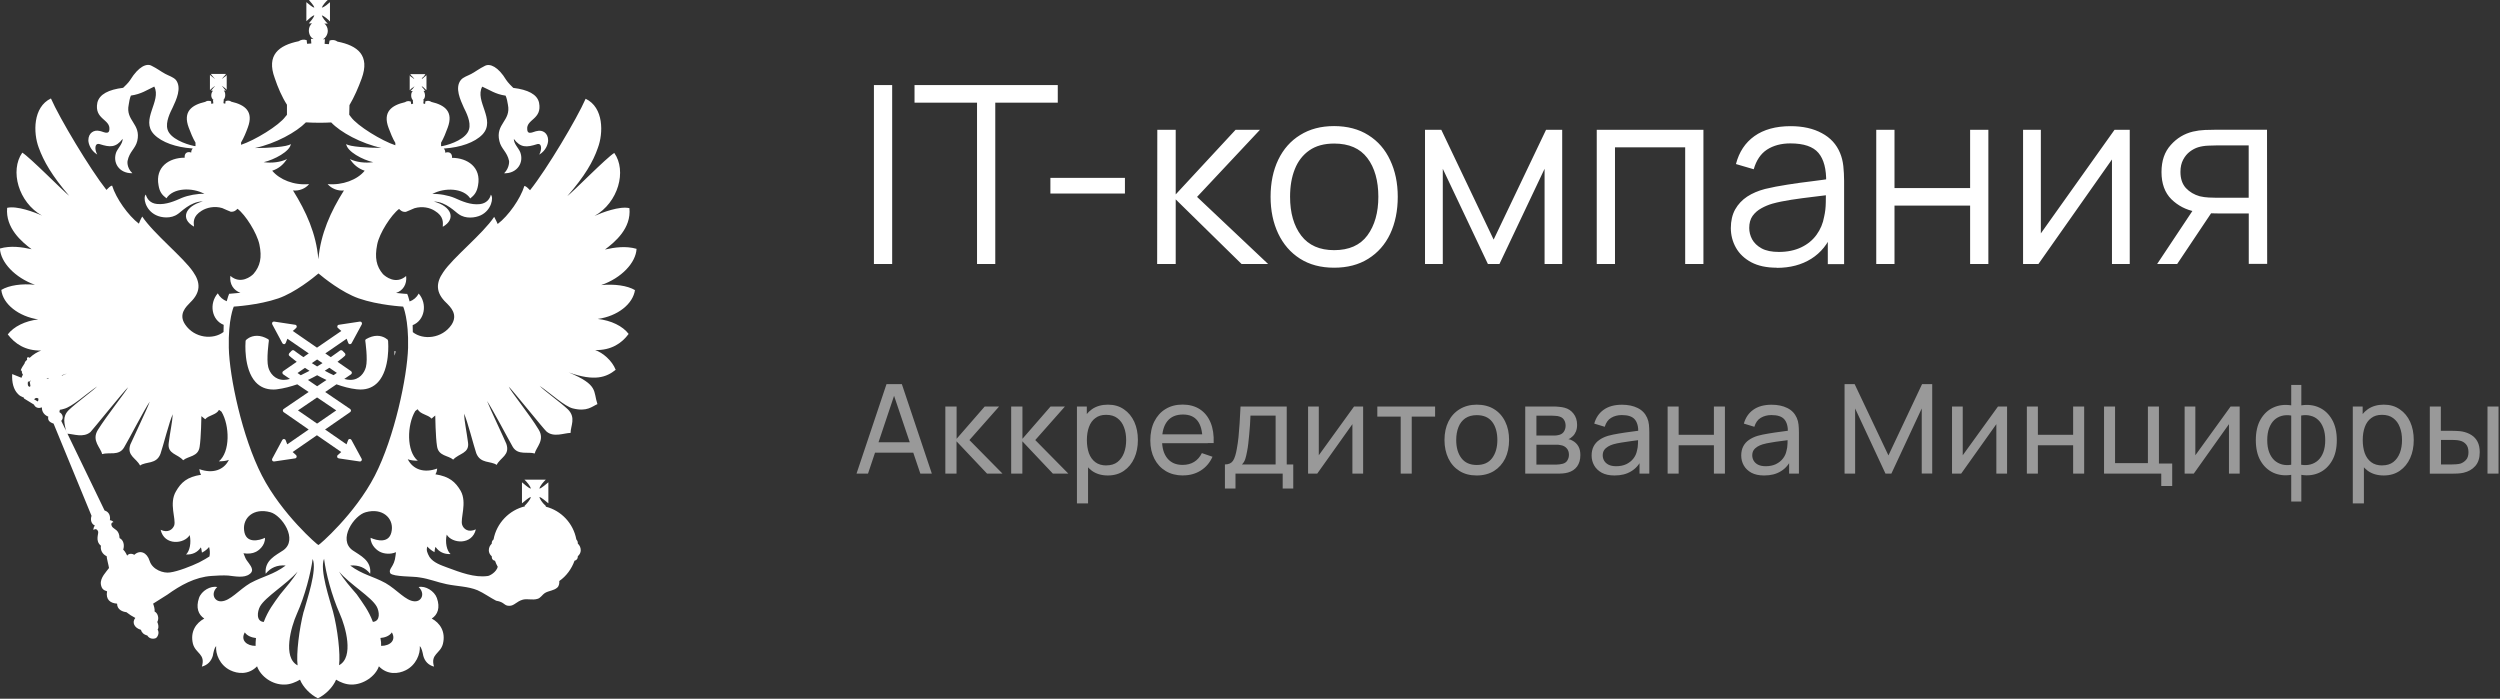 <?xml version="1.0" encoding="UTF-8"?> <svg xmlns="http://www.w3.org/2000/svg" width="322" height="90" viewBox="0 0 322 90" fill="none"><rect x="0" y="0" width="322" height="90" fill="#333333" stroke="none"/><g clip-path="url(#clip0_12101_26096)"><path d="M285.471 25.47H289.631V18.73H285.471C285.211 18.73 284.861 18.74 284.401 18.76C283.941 18.78 283.511 18.85 283.111 18.97C282.761 19.08 282.411 19.26 282.051 19.53C281.711 19.79 281.421 20.13 281.191 20.57C280.961 21 280.841 21.52 280.841 22.14C280.841 23 281.071 23.7 281.541 24.22C282.021 24.73 282.621 25.08 283.331 25.28C283.711 25.37 284.101 25.42 284.481 25.44C284.871 25.46 285.201 25.47 285.471 25.47ZM277.841 34L282.661 26.75H285.271L280.421 34H277.841ZM289.641 34V27.49H285.611C285.141 27.49 284.661 27.47 284.151 27.44C283.661 27.4 283.201 27.34 282.771 27.26C281.551 27.03 280.521 26.49 279.671 25.66C278.831 24.82 278.401 23.65 278.401 22.17C278.401 20.69 278.801 19.56 279.591 18.68C280.381 17.79 281.331 17.22 282.451 16.95C282.961 16.83 283.481 16.76 284.001 16.74C284.531 16.72 284.991 16.71 285.381 16.71H291.991L292.011 33.99H289.641V34ZM274.311 16.72V34H272.021V20.54L262.551 34H260.571V16.72H262.861V30.06L272.351 16.72H274.321H274.311ZM241.661 34V16.72H244.011V24.22H253.751V16.72H256.101V34H253.751V26.48H244.011V34H241.661ZM229.111 32.45C230.211 32.45 231.171 32.25 231.991 31.86C232.811 31.47 233.471 30.93 233.971 30.24C234.471 29.55 234.801 28.77 234.951 27.9C235.081 27.35 235.151 26.74 235.161 26.08C235.171 25.41 235.181 24.91 235.181 24.58L236.081 25.04C235.281 25.15 234.411 25.25 233.471 25.36C232.541 25.47 231.631 25.59 230.721 25.73C229.821 25.87 229.011 26.03 228.291 26.23C227.801 26.37 227.321 26.57 226.871 26.82C226.411 27.07 226.031 27.4 225.731 27.81C225.441 28.23 225.301 28.74 225.301 29.36C225.301 29.86 225.421 30.35 225.671 30.82C225.931 31.29 226.331 31.68 226.891 31.99C227.461 32.3 228.201 32.45 229.131 32.45H229.111ZM228.841 34.48C227.541 34.48 226.451 34.25 225.561 33.78C224.691 33.31 224.031 32.69 223.591 31.91C223.151 31.13 222.931 30.28 222.931 29.37C222.931 28.46 223.121 27.63 223.491 26.97C223.871 26.3 224.391 25.75 225.041 25.32C225.701 24.89 226.461 24.57 227.331 24.34C228.211 24.13 229.171 23.94 230.231 23.78C231.301 23.61 232.341 23.47 233.351 23.35C234.371 23.22 235.271 23.1 236.041 22.98L235.211 23.49C235.241 21.78 234.911 20.52 234.221 19.7C233.531 18.88 232.321 18.47 230.601 18.47C229.421 18.47 228.411 18.74 227.591 19.27C226.781 19.8 226.211 20.65 225.881 21.8L223.591 21.13C223.991 19.58 224.781 18.38 225.971 17.53C227.171 16.68 228.721 16.25 230.631 16.25C232.211 16.25 233.551 16.55 234.651 17.15C235.761 17.74 236.541 18.59 237.001 19.71C237.211 20.21 237.351 20.77 237.421 21.39C237.481 22.01 237.521 22.64 237.521 23.28V34.02H235.421V29.68L236.031 29.94C235.441 31.42 234.531 32.55 233.291 33.33C232.051 34.11 230.571 34.5 228.841 34.5V34.48ZM205.661 34V16.72H219.401V34H217.051V18.98H208.011V34H205.661ZM183.541 34V16.72H185.641L192.381 30.86L199.131 16.72H201.211V34H198.941V21.74L193.131 34H191.641L185.831 21.74V34H183.541ZM171.831 32.22C173.751 32.22 175.181 31.59 176.121 30.32C177.061 29.04 177.531 27.38 177.531 25.34C177.531 23.3 177.061 21.59 176.111 20.35C175.171 19.11 173.751 18.49 171.841 18.49C170.551 18.49 169.481 18.78 168.641 19.37C167.811 19.95 167.181 20.75 166.771 21.79C166.361 22.81 166.161 24 166.161 25.34C166.161 27.42 166.641 29.09 167.601 30.35C168.561 31.6 169.971 32.22 171.841 32.22H171.831ZM171.831 34.48C170.111 34.48 168.651 34.09 167.431 33.31C166.211 32.53 165.281 31.45 164.631 30.08C163.981 28.7 163.651 27.13 163.651 25.34C163.651 23.55 163.981 21.94 164.641 20.57C165.301 19.2 166.241 18.14 167.461 17.39C168.691 16.62 170.141 16.24 171.831 16.24C173.521 16.24 175.031 16.63 176.251 17.41C177.481 18.18 178.411 19.25 179.051 20.63C179.701 22 180.031 23.57 180.031 25.35C180.031 27.13 179.701 28.76 179.051 30.13C178.401 31.5 177.461 32.56 176.231 33.33C175.001 34.1 173.541 34.48 171.831 34.48ZM149.041 34L149.061 16.72H151.431V25.04L159.141 16.72H162.281L154.181 25.36L163.331 34H159.911L151.431 25.68V34H149.051H149.041ZM135.291 24.93V22.91H144.891V24.93H135.291ZM125.841 34V13.22H117.791V10.96H136.241V13.22H128.191V34H125.841ZM112.561 34V10.96H114.911V34H112.561Z" fill="white"></path><path opacity="0.5" d="M320.39 61V52.36H321.81V61H320.39ZM314.39 59.82H315.81C315.97 59.82 316.15 59.82 316.35 59.8C316.55 59.78 316.72 59.76 316.88 59.72C317.15 59.64 317.39 59.48 317.61 59.25C317.83 59.02 317.94 58.68 317.94 58.24C317.94 57.8 317.83 57.46 317.62 57.22C317.41 56.98 317.14 56.82 316.8 56.75C316.65 56.71 316.48 56.69 316.31 56.68C316.14 56.67 315.98 56.66 315.82 56.66H314.4V59.82H314.39ZM312.96 61V52.36H314.38V55.49H315.7C315.95 55.49 316.21 55.49 316.47 55.51C316.73 55.52 316.96 55.54 317.15 55.58C317.6 55.67 317.99 55.82 318.33 56.04C318.67 56.26 318.93 56.54 319.11 56.9C319.3 57.26 319.39 57.71 319.39 58.25C319.39 59 319.2 59.59 318.81 60.03C318.43 60.46 317.92 60.75 317.3 60.89C317.09 60.94 316.84 60.97 316.56 60.99C316.29 61 316.03 61.01 315.78 61.01H312.96V61ZM306.84 59.94C307.41 59.94 307.88 59.8 308.26 59.51C308.63 59.22 308.91 58.83 309.1 58.34C309.29 57.84 309.38 57.29 309.38 56.68C309.38 56.07 309.29 55.52 309.1 55.03C308.92 54.54 308.64 54.15 308.25 53.86C307.87 53.57 307.39 53.43 306.8 53.43C306.21 53.43 305.78 53.57 305.41 53.85C305.04 54.12 304.77 54.5 304.59 54.99C304.41 55.48 304.32 56.04 304.32 56.68C304.32 57.32 304.41 57.87 304.58 58.37C304.76 58.86 305.04 59.25 305.41 59.53C305.78 59.81 306.26 59.95 306.84 59.95V59.94ZM303.04 64.84V52.36H304.31V58.72H304.47V64.84H303.04ZM307.02 61.24C306.21 61.24 305.53 61.04 304.97 60.64C304.42 60.23 303.99 59.69 303.71 59C303.43 58.31 303.29 57.53 303.29 56.67C303.29 55.81 303.43 55.02 303.71 54.33C304 53.64 304.42 53.1 304.97 52.71C305.53 52.32 306.22 52.12 307.03 52.12C307.84 52.12 308.52 52.32 309.09 52.72C309.67 53.11 310.12 53.66 310.43 54.34C310.74 55.03 310.89 55.8 310.89 56.67C310.89 57.54 310.74 58.31 310.43 59C310.12 59.69 309.68 60.23 309.09 60.64C308.51 61.04 307.82 61.24 307.02 61.24ZM296.4 59.86C296.82 59.93 297.22 59.92 297.59 59.82C297.96 59.72 298.29 59.55 298.58 59.28C298.87 59.01 299.09 58.66 299.25 58.23C299.41 57.8 299.49 57.28 299.49 56.69C299.49 56.1 299.41 55.57 299.25 55.14C299.09 54.71 298.88 54.36 298.59 54.09C298.31 53.82 297.98 53.64 297.6 53.55C297.23 53.45 296.82 53.44 296.39 53.52V59.86H296.4ZM295.11 59.86V53.52C294.68 53.45 294.27 53.46 293.9 53.56C293.53 53.66 293.2 53.84 292.92 54.1C292.64 54.37 292.42 54.72 292.26 55.15C292.1 55.58 292.02 56.1 292.02 56.69C292.02 57.28 292.1 57.79 292.26 58.23C292.42 58.66 292.65 59.01 292.93 59.28C293.22 59.54 293.55 59.72 293.92 59.82C294.29 59.92 294.69 59.93 295.11 59.86ZM295.11 64.6V61.16C294.27 61.29 293.5 61.2 292.81 60.89C292.12 60.57 291.57 60.06 291.16 59.35C290.75 58.64 290.55 57.75 290.55 56.69C290.55 55.63 290.75 54.74 291.16 54.03C291.57 53.32 292.12 52.8 292.81 52.49C293.5 52.17 294.27 52.08 295.11 52.21V49.58H296.41V52.21C297.25 52.08 298.02 52.17 298.71 52.49C299.4 52.8 299.95 53.32 300.36 54.03C300.77 54.74 300.98 55.63 300.98 56.69C300.98 57.75 300.78 58.63 300.36 59.35C299.95 60.06 299.4 60.57 298.71 60.89C298.02 61.2 297.26 61.3 296.41 61.16V64.6H295.11ZM288.47 52.36V61H287.09V54.63L282.56 61H281.38V52.36H282.76V58.64L287.3 52.36H288.47ZM278.37 62.6V61H271V52.36H272.42V59.65H276.65V52.36H278.07V59.7H279.78V62.6H278.36H278.37ZM261.06 61V52.36H262.48V56H267.02V52.36H268.44V61H267.02V57.35H262.48V61H261.06ZM258.51 52.36V61H257.13V54.63L252.6 61H251.42V52.36H252.8V58.64L257.34 52.36H258.51ZM237.58 61V49.48H238.88L243.23 58.66L247.56 49.48H248.87V60.99H247.52V52.61L243.61 61H242.85L238.94 52.61V61H237.59H237.58ZM227.41 60.05C227.92 60.05 228.36 59.96 228.74 59.78C229.12 59.59 229.42 59.35 229.65 59.05C229.88 58.75 230.03 58.42 230.1 58.06C230.18 57.79 230.22 57.5 230.23 57.17C230.24 56.84 230.25 56.59 230.25 56.41L230.75 56.63C230.29 56.69 229.83 56.76 229.38 56.81C228.93 56.86 228.51 56.93 228.11 57C227.71 57.06 227.35 57.14 227.03 57.23C226.8 57.3 226.57 57.4 226.37 57.52C226.17 57.64 226 57.79 225.87 57.98C225.75 58.16 225.69 58.39 225.69 58.66C225.69 58.89 225.75 59.12 225.87 59.33C225.99 59.54 226.18 59.72 226.43 59.85C226.69 59.98 227.02 60.05 227.43 60.05H227.41ZM227.2 61.24C226.55 61.24 226.01 61.12 225.58 60.89C225.15 60.65 224.82 60.34 224.6 59.95C224.38 59.56 224.27 59.13 224.27 58.67C224.27 58.21 224.36 57.82 224.53 57.49C224.71 57.15 224.95 56.88 225.27 56.66C225.59 56.44 225.96 56.26 226.4 56.13C226.81 56.02 227.27 55.92 227.78 55.84C228.29 55.75 228.81 55.68 229.33 55.61C229.85 55.54 230.34 55.47 230.79 55.41L230.28 55.71C230.3 54.94 230.14 54.37 229.82 54.01C229.5 53.64 228.95 53.46 228.16 53.46C227.64 53.46 227.18 53.58 226.78 53.82C226.39 54.05 226.12 54.44 225.96 54.97L224.61 54.56C224.82 53.8 225.22 53.21 225.82 52.78C226.42 52.35 227.2 52.13 228.18 52.13C228.96 52.13 229.64 52.27 230.2 52.55C230.77 52.83 231.17 53.25 231.42 53.81C231.54 54.08 231.62 54.37 231.65 54.68C231.68 54.99 231.7 55.31 231.7 55.66V61H230.44V58.93L230.74 59.12C230.41 59.82 229.96 60.35 229.37 60.7C228.79 61.06 228.08 61.24 227.24 61.24H227.2ZM214.79 61V52.36H216.21V56H220.75V52.36H222.17V61H220.75V57.35H216.21V61H214.79ZM208.15 60.05C208.66 60.05 209.1 59.96 209.48 59.78C209.86 59.59 210.16 59.35 210.39 59.05C210.62 58.75 210.77 58.42 210.84 58.06C210.92 57.79 210.96 57.5 210.97 57.17C210.98 56.84 210.99 56.59 210.99 56.41L211.49 56.63C211.03 56.69 210.57 56.76 210.12 56.81C209.67 56.87 209.25 56.93 208.85 57C208.45 57.06 208.09 57.14 207.77 57.23C207.54 57.3 207.31 57.4 207.11 57.52C206.91 57.64 206.74 57.79 206.61 57.98C206.49 58.16 206.43 58.39 206.43 58.66C206.43 58.89 206.49 59.12 206.61 59.33C206.73 59.54 206.92 59.72 207.17 59.85C207.43 59.98 207.76 60.05 208.17 60.05H208.15ZM207.93 61.24C207.28 61.24 206.74 61.12 206.31 60.89C205.88 60.65 205.55 60.34 205.33 59.95C205.11 59.56 205 59.13 205 58.67C205 58.21 205.09 57.82 205.26 57.49C205.44 57.15 205.68 56.88 206 56.66C206.31 56.44 206.69 56.26 207.13 56.13C207.54 56.02 208 55.92 208.51 55.84C209.02 55.75 209.54 55.68 210.06 55.61C210.58 55.54 211.07 55.47 211.52 55.41L211.01 55.71C211.03 54.94 210.87 54.37 210.55 54.01C210.23 53.64 209.68 53.46 208.89 53.46C208.37 53.46 207.91 53.58 207.51 53.82C207.12 54.05 206.85 54.44 206.69 54.97L205.34 54.56C205.55 53.8 205.95 53.21 206.55 52.78C207.15 52.35 207.93 52.13 208.91 52.13C209.69 52.13 210.37 52.27 210.93 52.55C211.5 52.83 211.9 53.25 212.15 53.81C212.27 54.08 212.35 54.37 212.38 54.68C212.41 54.99 212.43 55.31 212.43 55.66V61H211.17V58.93L211.47 59.12C211.15 59.82 210.69 60.35 210.1 60.7C209.52 61.06 208.81 61.24 207.97 61.24H207.93ZM197.89 56.1H200.03C200.18 56.1 200.34 56.1 200.5 56.08C200.67 56.06 200.81 56.02 200.93 55.98C201.18 55.89 201.35 55.74 201.47 55.53C201.59 55.32 201.65 55.08 201.65 54.83C201.65 54.55 201.59 54.31 201.46 54.1C201.34 53.89 201.15 53.74 200.89 53.66C200.72 53.6 200.53 53.56 200.31 53.56C200.1 53.55 199.97 53.54 199.91 53.54H197.89V56.1ZM197.89 59.84H200.47C200.58 59.84 200.72 59.83 200.87 59.81C201.03 59.79 201.17 59.76 201.29 59.73C201.57 59.65 201.77 59.5 201.89 59.28C202.02 59.06 202.08 58.82 202.08 58.57C202.08 58.23 201.98 57.95 201.79 57.74C201.6 57.53 201.36 57.39 201.05 57.34C200.94 57.31 200.82 57.29 200.68 57.28C200.55 57.28 200.44 57.28 200.34 57.28H197.89V59.85V59.84ZM196.45 61V52.36H200.13C200.35 52.36 200.58 52.37 200.83 52.4C201.09 52.42 201.32 52.46 201.53 52.52C201.99 52.64 202.38 52.9 202.67 53.28C202.97 53.66 203.13 54.14 203.13 54.72C203.13 55.05 203.08 55.33 202.98 55.57C202.88 55.81 202.75 56.02 202.56 56.19C202.48 56.27 202.39 56.34 202.3 56.41C202.21 56.48 202.11 56.52 202.01 56.56C202.2 56.59 202.39 56.66 202.58 56.78C202.88 56.95 203.12 57.18 203.29 57.48C203.47 57.78 203.55 58.16 203.55 58.62C203.55 59.21 203.41 59.69 203.13 60.08C202.85 60.46 202.46 60.72 201.96 60.86C201.75 60.92 201.52 60.96 201.27 60.98C201.02 61 200.78 61 200.54 61H196.44H196.45ZM190.2 59.89C191.1 59.89 191.76 59.59 192.2 58.99C192.64 58.39 192.86 57.62 192.86 56.67C192.86 55.72 192.64 54.92 192.2 54.34C191.76 53.76 191.09 53.47 190.21 53.47C189.61 53.47 189.11 53.61 188.72 53.88C188.33 54.15 188.04 54.53 187.85 55.01C187.66 55.49 187.56 56.04 187.56 56.67C187.56 57.64 187.78 58.42 188.23 59.01C188.68 59.6 189.34 59.89 190.21 59.89H190.2ZM190.2 61.24C189.34 61.24 188.6 61.05 187.98 60.66C187.36 60.27 186.88 59.73 186.55 59.04C186.22 58.35 186.05 57.56 186.05 56.67C186.05 55.78 186.22 54.97 186.56 54.29C186.9 53.61 187.38 53.08 188.01 52.7C188.63 52.32 189.37 52.12 190.21 52.12C191.05 52.12 191.82 52.31 192.44 52.7C193.06 53.08 193.54 53.62 193.87 54.31C194.21 54.99 194.37 55.78 194.37 56.67C194.37 57.56 194.2 58.37 193.87 59.05C193.53 59.73 193.05 60.27 192.43 60.66C191.81 61.04 191.06 61.24 190.21 61.24H190.2ZM180.41 61V53.66H177.4V52.36H184.84V53.66H181.83V61H180.41ZM175.57 52.36V61H174.19V54.63L169.66 61H168.48V52.36H169.86V58.64L174.4 52.36H175.57ZM159.96 59.82H164.3V53.53H161.06C161.04 53.91 161.02 54.31 161 54.72C160.97 55.13 160.94 55.54 160.9 55.95C160.87 56.36 160.83 56.75 160.78 57.12C160.74 57.48 160.69 57.81 160.63 58.1C160.56 58.5 160.48 58.84 160.39 59.12C160.3 59.4 160.16 59.63 159.96 59.82ZM157.77 62.92V59.82C158.26 59.82 158.6 59.66 158.81 59.35C159.02 59.03 159.19 58.5 159.31 57.77C159.4 57.31 159.46 56.82 159.52 56.3C159.57 55.78 159.62 55.2 159.66 54.56C159.7 53.91 159.74 53.18 159.78 52.36H165.73V59.82H166.57V62.92H165.21V61H159.13V62.92H157.77ZM149.19 57.08V55.94H155.57V57.08H149.19ZM152.38 61.24C151.53 61.24 150.79 61.05 150.16 60.68C149.53 60.3 149.04 59.78 148.69 59.1C148.34 58.42 148.16 57.63 148.16 56.73C148.16 55.83 148.33 54.97 148.68 54.28C149.03 53.59 149.51 53.05 150.13 52.68C150.75 52.3 151.48 52.11 152.32 52.11C153.16 52.11 153.93 52.31 154.54 52.71C155.15 53.11 155.61 53.68 155.92 54.42C156.23 55.16 156.36 56.04 156.32 57.07H154.88V56.56C154.86 55.5 154.65 54.71 154.23 54.18C153.81 53.65 153.2 53.39 152.37 53.39C151.49 53.39 150.82 53.67 150.36 54.24C149.9 54.81 149.67 55.62 149.67 56.67C149.67 57.72 149.9 58.48 150.36 59.04C150.82 59.6 151.47 59.88 152.32 59.88C152.89 59.88 153.39 59.75 153.81 59.49C154.23 59.23 154.56 58.85 154.8 58.36L156.17 58.83C155.83 59.59 155.33 60.18 154.65 60.61C153.98 61.03 153.22 61.23 152.39 61.23L152.38 61.24ZM142.51 59.94C143.08 59.94 143.55 59.8 143.93 59.51C144.3 59.22 144.58 58.83 144.77 58.34C144.96 57.84 145.05 57.29 145.05 56.68C145.05 56.07 144.96 55.52 144.77 55.03C144.59 54.54 144.31 54.15 143.92 53.86C143.54 53.57 143.06 53.43 142.47 53.43C141.88 53.43 141.45 53.57 141.08 53.85C140.71 54.12 140.44 54.5 140.26 54.99C140.08 55.48 139.99 56.04 139.99 56.68C139.99 57.32 140.08 57.87 140.25 58.37C140.43 58.86 140.71 59.25 141.08 59.53C141.45 59.81 141.93 59.95 142.51 59.95V59.94ZM138.71 64.84V52.36H139.98V58.72H140.14V64.84H138.71ZM142.69 61.24C141.88 61.24 141.2 61.04 140.64 60.64C140.09 60.23 139.66 59.69 139.38 59C139.1 58.31 138.96 57.53 138.96 56.67C138.96 55.81 139.1 55.02 139.38 54.33C139.67 53.64 140.09 53.1 140.64 52.71C141.2 52.32 141.89 52.12 142.7 52.12C143.51 52.12 144.19 52.32 144.76 52.72C145.34 53.11 145.79 53.66 146.1 54.34C146.41 55.03 146.56 55.8 146.56 56.67C146.56 57.54 146.41 58.31 146.1 59C145.79 59.69 145.35 60.23 144.76 60.64C144.18 61.04 143.49 61.24 142.69 61.24ZM130.24 61V52.36H131.69V56.52L135.31 52.36H137.16L133.34 56.68L137.6 61H135.61L131.68 56.84V61H130.23H130.24ZM121.76 61V52.36H123.21V56.52L126.83 52.36H128.68L124.86 56.68L129.12 61H127.13L123.2 56.84V61H121.75H121.76ZM112.18 58.3V56.96H118.16V58.3H112.18ZM110.32 61L114.18 49.48H116.16L120.02 61H118.54L114.93 50.31H115.38L111.8 61H110.32Z" fill="white"></path><path d="M42.969 48.32C42.589 48.15 42.199 47.96 41.829 47.75C42.039 47.62 42.229 47.5 42.419 47.37L43.389 48.03L42.979 48.31L42.969 48.32ZM40.849 49.75L39.659 48.94C40.079 48.74 40.469 48.54 40.849 48.33C41.229 48.54 41.629 48.74 42.049 48.94L40.849 49.75ZM43.309 52.86L40.839 54.56L38.379 52.86L40.839 51.19L43.309 52.86ZM38.329 48.04L39.279 47.38C39.469 47.5 39.659 47.62 39.869 47.76C39.489 47.96 39.109 48.15 38.739 48.33L38.329 48.05V48.04ZM40.849 46.3L41.539 46.77C41.319 46.91 41.089 47.05 40.849 47.2C40.609 47.05 40.379 46.92 40.159 46.77L40.849 46.3ZM49.979 43.8C49.979 43.8 49.459 43.25 48.579 43.25C48.119 43.25 47.649 43.4 47.169 43.67C47.089 43.71 47.029 43.81 47.049 43.9C47.049 43.92 47.399 46.27 47.129 47.28C46.929 48.04 46.289 48.93 45.129 48.93C44.879 48.93 44.629 48.89 44.349 48.81H44.339L45.219 48.21C45.279 48.17 45.319 48.09 45.319 48.01C45.319 47.93 45.279 47.86 45.219 47.81L43.469 46.6C44.029 46.18 44.369 45.89 44.409 45.84C44.459 45.8 44.489 45.73 44.489 45.67C44.489 45.61 44.469 45.54 44.419 45.49L44.109 45.17C44.109 45.17 44.009 45.1 43.939 45.1C43.889 45.1 43.839 45.12 43.789 45.15C43.769 45.16 43.309 45.52 42.599 46L41.899 45.52L44.649 43.63L44.859 44.18C44.889 44.26 44.979 44.33 45.069 44.33H45.079C45.159 44.33 45.249 44.28 45.289 44.2L46.599 41.78C46.639 41.7 46.629 41.6 46.589 41.53C46.549 41.47 46.469 41.42 46.389 41.42H46.359L43.649 41.83C43.559 41.84 43.479 41.9 43.449 42C43.429 42.08 43.449 42.18 43.519 42.24L43.959 42.63L40.829 44.78L37.709 42.63L38.149 42.24C38.209 42.18 38.239 42.08 38.209 42C38.189 41.91 38.119 41.84 38.019 41.83L35.309 41.42H35.279C35.199 41.42 35.119 41.45 35.079 41.53C35.029 41.6 35.029 41.7 35.069 41.78L36.369 44.2C36.409 44.27 36.499 44.33 36.579 44.33H36.589C36.679 44.33 36.759 44.27 36.799 44.18L37.019 43.63L39.769 45.52L39.069 46C38.369 45.52 37.909 45.16 37.889 45.15C37.849 45.12 37.799 45.1 37.739 45.1C37.679 45.1 37.609 45.12 37.569 45.17L37.259 45.49C37.259 45.49 37.189 45.6 37.189 45.67C37.189 45.73 37.219 45.8 37.269 45.84C37.319 45.88 37.669 46.18 38.219 46.6L36.469 47.81C36.409 47.85 36.369 47.93 36.369 48.01C36.369 48.09 36.409 48.16 36.469 48.21L37.349 48.81H37.339C37.069 48.88 36.819 48.93 36.559 48.93C35.399 48.93 34.739 48.04 34.549 47.28C34.289 46.27 34.629 43.92 34.629 43.9C34.639 43.81 34.599 43.71 34.509 43.67C34.029 43.4 33.559 43.25 33.099 43.25C32.219 43.25 31.709 43.76 31.689 43.8C31.649 43.83 31.629 43.89 31.629 43.94C31.619 44.09 31.349 47.48 32.919 49.21C33.499 49.84 34.259 50.17 35.179 50.17C35.339 50.17 35.519 50.17 35.679 50.14C36.569 50.03 37.439 49.79 38.289 49.5L39.749 50.49L36.529 52.68C36.469 52.73 36.429 52.8 36.429 52.88C36.429 52.95 36.459 53.03 36.529 53.08L39.759 55.32L36.999 57.23L36.789 56.69C36.759 56.61 36.669 56.55 36.579 56.54H36.569C36.489 56.54 36.399 56.59 36.359 56.67L35.059 59.09C35.019 59.16 35.029 59.27 35.069 59.33C35.109 59.39 35.189 59.44 35.269 59.44H35.299L38.009 59.04C38.099 59.03 38.179 58.96 38.199 58.87C38.229 58.78 38.199 58.68 38.139 58.62L37.689 58.22L40.819 56.06L43.949 58.22L43.499 58.62C43.429 58.68 43.409 58.78 43.429 58.87C43.449 58.95 43.539 59.02 43.629 59.04L46.339 59.44H46.369C46.439 59.44 46.519 59.41 46.569 59.33C46.619 59.26 46.619 59.16 46.579 59.09L45.269 56.67C45.229 56.6 45.149 56.54 45.059 56.54H45.049C44.949 56.54 44.869 56.6 44.839 56.69L44.629 57.23L41.869 55.32L45.099 53.08C45.159 53.04 45.209 52.96 45.209 52.88C45.209 52.8 45.169 52.73 45.099 52.68L41.879 50.49L43.339 49.5C44.179 49.8 45.049 50.04 45.939 50.14C46.119 50.16 46.289 50.17 46.439 50.17C47.359 50.17 48.119 49.84 48.699 49.21C50.269 47.49 49.999 44.09 49.989 43.94C49.989 43.9 49.969 43.85 49.939 43.8H49.979Z" fill="white"></path><path d="M50.81 45.8C50.901 45.61 50.95 45.25 50.95 45.25L50.81 45.21V45.8Z" fill="white"></path><path d="M48.28 61.26C45.73 66.22 41.06 70.26 41.01 70.2C40.96 70.26 36.29 66.22 33.74 61.26C31.19 56.31 29.55 48.52 29.47 44.8C29.38 41.08 30.11 39.49 30.11 39.49C30.11 39.49 33.3 39.31 35.85 38.43C38.01 37.68 40.36 35.78 41.02 35.22C41.68 35.78 44.03 37.67 46.2 38.43C48.74 39.32 51.93 39.49 51.93 39.49C51.93 39.49 52.65 41.09 52.56 44.8C52.45 48.52 50.82 56.31 48.28 61.26ZM48.52 78.12C48.86 78.76 49.04 80 48.03 80.1C47.46 78.61 46.78 77.75 45.94 76.54C45.15 75.62 44.29 74.66 43.67 73.62C45.05 75.26 47.84 76.88 48.52 78.13V78.12ZM43.67 85.69C43.86 84.23 43.48 80.97 42.89 78.76C42.48 77.27 41.14 73.37 41.74 71.97C41.97 73.81 42.71 76.68 43.76 79.04C44.52 80.73 45.62 84.66 43.67 85.68V85.69ZM39.11 78.77C38.54 80.98 38.14 84.23 38.33 85.7C36.38 84.68 37.48 80.75 38.24 79.06C39.29 76.71 40.02 73.83 40.27 71.99C40.88 73.39 39.52 77.29 39.12 78.78L39.11 78.77ZM36.09 76.55C35.22 77.75 34.54 78.62 33.97 80.11C32.95 80.02 33.15 78.76 33.48 78.13C34.16 76.88 36.93 75.25 38.33 73.62C37.71 74.66 36.85 75.61 36.1 76.54L36.09 76.55ZM25.67 60.41C25.72 60.74 25.76 60.93 25.9 61.15C24.08 61.43 23.32 62.14 22.66 63.29C21.74 64.85 22.7 66.85 22.44 67.67C22.25 68.18 21.65 68.69 20.69 68.24C21.16 70.32 23.74 70.08 24.43 68.92C24.66 69.89 24.43 71 23.96 71.42C24.77 71.46 25.45 71.14 25.87 70.5C25.96 70.69 25.96 70.95 26.01 71.18C26.46 70.95 26.74 70.69 26.93 70.45C27 70.68 27.09 71.23 26.98 71.67C26.63 71.9 26.25 72.12 25.64 72.44C24.67 72.91 22.91 73.6 21.9 73.73C21.07 73.87 19.63 73.39 19.27 72.24C18.93 71.14 18.02 70.78 17.3 71.46C17.11 71.32 16.6 71.22 16.38 71.57C16.38 71.57 16.15 71.04 15.87 70.79C16.06 70.22 15.91 69.54 15.4 69.31C15.36 68.2 14.68 68.2 14.43 67.82C14.29 67.59 14.29 67.29 14.62 67.25C14.48 67.04 14.19 67 14.15 67C14.24 66.53 14.1 65.94 13.47 65.75L7.89 54.21C8.25 53.83 8.06 53.29 7.66 53.1V53.01C7.69 52.92 7.7 52.85 7.71 52.78C7.86 52.76 8.05 52.72 8.2 52.67C9.3 52.41 11.02 50.79 12.51 49.77C11.99 50.32 9.82 51.89 8.86 52.81C7.96 53.7 8.34 54.6 8.48 55.41L8.69 55.86C9.51 55.91 10.74 56.41 11.65 55.65C11.93 55.37 15.96 50.36 16.5 49.88C16.29 50.33 13.75 53.54 12.6 55.38C11.75 56.77 13 57.68 13.15 58.49C14.06 58.21 15.31 58.75 15.97 57.65C16.61 56.59 18.56 52.79 19.29 51.73C19.01 52.56 16.94 56.87 16.79 57.25C16.3 58.71 17.55 58.99 18.04 59.96C18.8 59.41 20.15 59.84 20.67 58.45C21 57.51 21.82 54.24 22.25 53.36C22.2 54.33 21.91 55.63 21.73 57.06C21.54 58.5 22.88 58.45 23.59 59.28C24.27 58.71 25.52 58.85 25.71 57.56C25.9 56.4 25.94 53.6 25.94 53.6C26.13 53.77 26.22 53.81 26.43 54C26.89 53.45 27.87 53.45 28.19 52.8C28.34 52.84 28.38 52.94 28.53 53.03C29.59 54.8 29.67 58.21 28.19 59.42C28.62 59.42 29.16 59.37 29.48 59.23C28.83 60.56 27.37 61.04 25.69 60.43L25.67 60.41ZM8.73 48.06C8.49 48.16 8.19 48.29 7.97 48.39V48.33C8.2 48.24 8.49 48.15 8.73 48.07V48.06ZM32.87 19.06C35.5 18.49 38.19 17.01 39.4 15.76C40.4 15.82 41.69 15.83 42.66 15.77C43.85 17.03 46.49 18.48 49.13 19.05C47.6 19.05 44.92 18.91 44.59 18.54C44.68 19.51 46.73 20.6 48.07 20.89C46.96 21.03 45.93 20.89 45.06 20.49C45.53 21.17 46.08 21.69 46.97 21.99C46.04 23.15 44.11 23.89 42.2 23.71C42.67 24.28 43.54 24.63 44.3 24.53C42.58 27.27 41.31 30.09 41.01 33.35H41C40.72 30.09 39.45 27.28 37.74 24.53C38.52 24.62 39.37 24.28 39.81 23.71C37.88 23.9 36.02 23.14 35.06 21.99C35.96 21.69 36.5 21.17 36.97 20.49C36.12 20.89 35.06 21.03 33.96 20.89C35.3 20.58 37.37 19.5 37.46 18.54C37.09 18.93 34.42 19.07 32.89 19.07L32.87 19.06ZM50.47 81.45C51.06 82.47 50.24 83.19 49.09 83.19C49.09 82.79 49.09 82.65 49 82.17C49.54 82.13 50.16 81.93 50.48 81.44L50.47 81.45ZM32.92 83.19C31.77 83.19 30.95 82.46 31.53 81.45C31.83 81.91 32.44 82.12 32.97 82.18C32.92 82.66 32.92 82.8 32.92 83.2V83.19ZM6.23 48.76H6.04C6.04 48.76 6.02 48.73 6.01 48.72C6.09 48.7 6.19 48.7 6.26 48.68C6.26 48.7 6.24 48.73 6.23 48.76ZM4.85 51.7L4.39 51.43C4.58 51.21 4.76 51.21 4.95 51.34C4.95 51.48 4.95 51.61 4.86 51.71L4.85 51.7ZM3.92 49.73C3.92 49.73 3.88 49.77 3.83 49.82C3.55 49.78 3.55 49.44 3.6 49.16C3.74 49.16 3.83 49.12 3.93 49.02L3.97 49.07L3.83 49.16C3.88 49.34 3.88 49.53 3.92 49.72V49.73ZM81.81 37.38C80.8 36.77 79.13 36.56 77.43 36.72C80.08 35.8 81.9 33.82 81.99 32.05C80.6 31.65 79.17 31.86 77.92 32.14C79.21 31.17 81.33 29.41 81.07 26.81C79.82 26.51 77.53 27.38 76.58 27.81C79.64 26.09 80.75 22.01 79.12 19.7C78.15 20.27 73.78 24.74 73.07 25.26C75.34 22.66 76.4 20.8 77 19.06C77.72 17.16 77.78 13.84 75.43 12.72C74.32 15.26 70.44 21.79 68.27 24.5C68.03 24.29 67.84 24.01 67.54 23.95C67.03 25.6 65.49 27.8 64.1 28.85C64.03 28.71 63.89 28.34 63.65 27.93C62.17 30.15 58.33 33.18 57.09 35.06C56.12 36.45 56.12 37.7 57.47 38.99C58.02 39.54 59.04 40.49 58.15 41.84C56.93 43.62 54.49 43.83 53.17 42.78C53.17 42.46 53.16 42.16 53.15 41.88C54.71 41.27 55.08 39.14 53.93 37.81C53.68 38.29 53.26 38.65 52.76 38.83C52.62 38.27 52.51 38.01 52.5 37.98L52.44 37.85H52.3C52.3 37.85 51.78 37.82 51.01 37.73C51.88 37.45 52.44 36.64 52.31 35.55C50.97 36.71 49.62 35.6 49.32 35.3C48.48 34.31 48.24 33.2 48.58 31.5C48.86 30.02 50.4 27.66 51.4 26.91C51.55 27.05 51.78 27.33 52.27 27.29C52.55 27.2 53.03 26.95 53.38 26.82C54.4 26.52 55.38 26.75 56.01 27.16C57.16 27.86 57.06 28.64 57.03 29.21C58.78 28.22 58.17 26.57 55.88 25.96C57.45 25.96 58.74 27.4 59.08 27.58C59.95 28.22 61.2 28.07 61.92 27.73C63.32 27.07 63.6 25.42 63.22 25.08C63.08 25.67 62.63 26.19 61.82 26.29C60.62 26.43 59.47 25.91 58.56 25.5C57.78 25.17 56.53 24.93 55.68 24.99C57.25 24.12 59.7 24.21 60.57 25.56C61.09 25.14 61.42 24.76 61.57 23.89C62.02 21.54 60.19 20.33 58.22 20.33C58.27 19.76 57.87 19.48 57.35 19.67C57.35 19.43 57.29 19.24 57.15 19.14C57.19 19.14 57.26 19.12 57.3 19.12C59.27 18.98 61.14 18.37 62.15 17.31C63.91 15.42 61.1 13.02 62.11 11.16C63.08 11.58 63.79 12.13 65.12 12.32C65.26 12.6 65.38 13.17 65.42 13.48C65.85 15.58 63.78 15.93 64.32 18.17C64.55 19.19 65.32 19.54 65.57 20.74C65.57 20.74 65.66 21.58 64.93 22.32C66.63 22.36 67.52 20.92 67 19.59C66.77 19.04 66.18 18.53 66.18 17.89C67.05 19.05 67.83 19 69.17 18.57C69.78 18.38 69.83 19.23 69.45 19.92C70.37 19.37 70.6 18.48 70.6 18.08C70.6 17.13 69.87 16.69 69.16 16.88C68.76 16.92 67.96 17.47 67.91 16.69C67.74 15.34 69.86 15.4 69.43 13.23C69.2 12.15 67.99 11.55 66.11 11.32C65.92 11.13 65.45 10.68 65.2 10.3C64.17 8.59 63.1 8.14 62.46 8.48C61.7 8.86 61.32 9.18 60.7 9.52C60.21 9.78 59.68 9.92 59.36 10.3C58.54 11.32 59.32 12.9 59.74 13.86C60.02 14.43 60.71 15.72 60.4 16.69C60.06 17.85 58.17 18.57 57.01 18.81C56.94 18.81 56.88 18.83 56.81 18.83V18.38C57.15 17.79 57.43 17.09 57.66 16.45C58.44 14.37 57.28 13.53 55.57 13.13C55.35 12.99 55.12 12.94 54.84 13.04H54.79L54.75 13.39L54.52 13.32L54.57 12.9H54.46C54.66 12.76 54.74 12.52 54.74 12.29C54.74 12.04 54.65 11.84 54.55 11.7H54.78L54.69 11.61C54.65 11.52 54.55 11.42 54.41 11.27C54.37 11.23 54.32 11.13 54.32 11.08C54.36 11.12 54.41 11.17 54.51 11.22C54.6 11.31 54.74 11.41 54.79 11.5L54.93 11.59V9.69L54.79 9.81C54.79 9.81 54.6 9.95 54.51 10.05C54.42 10.14 54.37 10.14 54.32 10.19C54.32 10.15 54.36 10.1 54.41 10C54.56 9.91 54.65 9.77 54.69 9.7L54.78 9.55H52.85L52.94 9.7C53.03 9.76 53.15 9.91 53.24 10C53.28 10.09 53.33 10.15 53.38 10.19C53.33 10.15 53.24 10.15 53.19 10.05C53.02 9.96 52.94 9.86 52.84 9.81L52.77 9.69V11.62L52.86 11.53C52.95 11.44 53.05 11.34 53.21 11.25C53.26 11.21 53.35 11.16 53.4 11.11C53.35 11.15 53.31 11.25 53.26 11.3C53.17 11.45 53.04 11.53 52.96 11.64L52.87 11.73H53.17C53 11.87 52.96 12.07 52.96 12.32C52.96 12.55 53.05 12.79 53.21 12.93H53.17L53.21 13.35L52.96 13.42L52.91 13.07H52.87C52.59 12.98 52.36 13.03 52.17 13.16C50.43 13.56 49.27 14.41 50.05 16.48C50.29 17.12 50.57 17.83 50.92 18.41V18.71C49.18 18.14 46.04 16.23 45.2 15.07C45.11 14.95 45.03 14.86 44.99 14.79H44.98L45.01 13.54C45.62 12.52 46.16 11.27 46.58 10.12C47.68 7.12 46.06 5.87 43.47 5.36C43.21 5.17 42.88 5.08 42.45 5.22L42.36 5.69L41.81 5.65L41.85 5.04C41.78 5.06 41.68 5.06 41.59 5.06C41.96 4.87 42.22 4.42 42.22 3.96C42.22 3.62 42.05 3.22 41.77 3.04H42.22C41.96 2.81 41.54 2.31 41.45 1.98C41.78 2.07 42.27 2.52 42.5 2.76V0.28C42.27 0.47 41.78 0.94 41.45 0.98C41.53 0.71 41.95 0.23 42.22 -0.01H39.78C39.97 0.23 40.44 0.7 40.48 0.98C40.2 0.94 39.72 0.47 39.46 0.28V2.73C39.72 2.49 40.18 2.05 40.48 1.95C40.44 2.28 39.97 2.77 39.78 3.01H40.2C39.92 3.2 39.78 3.6 39.78 3.93C39.78 4.39 40.01 4.85 40.39 5.03C40.3 5.03 40.2 5.03 40.05 4.99L40.1 5.6L39.55 5.64L39.5 5.17C39.08 5.03 38.75 5.13 38.47 5.31C35.91 5.84 34.28 7.08 35.39 10.07C35.77 11.22 36.31 12.48 36.96 13.49V14.78C36.96 14.78 36.87 14.92 36.77 15.01C35.95 16.17 32.79 18.08 31.05 18.65V18.35C31.4 17.76 31.69 17.06 31.92 16.42C32.7 14.34 31.54 13.5 29.8 13.1C29.6 12.96 29.38 12.91 29.1 13.01H29.06L29.01 13.36L28.78 13.29L28.82 12.87H28.78C28.92 12.73 29.01 12.49 29.01 12.26C29.01 12.01 28.97 11.81 28.82 11.67H29.1L29.01 11.58C28.92 11.49 28.82 11.39 28.73 11.24C28.69 11.2 28.61 11.1 28.56 11.05C28.61 11.09 28.73 11.14 28.77 11.19C28.91 11.28 29 11.38 29.11 11.47L29.2 11.56V9.66L29.11 9.78C29.02 9.82 28.92 9.92 28.77 10.02C28.73 10.11 28.61 10.11 28.56 10.16C28.61 10.12 28.68 10.07 28.73 9.97C28.82 9.88 28.92 9.74 29.01 9.67L29.1 9.52H27.17L27.26 9.67C27.3 9.73 27.43 9.88 27.52 9.97C27.61 10.06 27.66 10.12 27.66 10.16C27.63 10.11 27.58 10.11 27.49 10.01C27.37 9.92 27.23 9.82 27.19 9.77L27.04 9.65V11.58L27.19 11.49C27.23 11.4 27.38 11.3 27.49 11.21C27.58 11.17 27.63 11.12 27.67 11.07C27.67 11.11 27.63 11.21 27.53 11.26C27.44 11.41 27.31 11.49 27.27 11.6L27.18 11.69H27.43C27.31 11.83 27.21 12.03 27.21 12.28C27.21 12.51 27.3 12.75 27.52 12.89H27.43L27.48 13.31L27.22 13.38L27.18 13.03H27.13C26.85 12.94 26.62 12.99 26.43 13.12C24.69 13.52 23.53 14.37 24.31 16.44C24.55 17.08 24.83 17.79 25.18 18.37V18.82C25.11 18.82 25.04 18.8 24.99 18.8C23.84 18.56 21.91 17.83 21.58 16.68C21.28 15.71 21.96 14.42 22.24 13.85C22.69 12.88 23.45 11.31 22.65 10.29C22.29 9.91 21.78 9.78 21.28 9.51C20.67 9.18 20.29 8.85 19.52 8.47C18.9 8.12 17.85 8.56 16.78 10.29C16.55 10.67 16.06 11.11 15.86 11.31C14 11.54 12.81 12.13 12.54 13.22C12.11 15.38 14.23 15.34 14.09 16.68C14.04 17.46 13.22 16.91 12.84 16.87C12.11 16.68 11.38 17.12 11.38 18.07C11.38 18.47 11.64 19.36 12.53 19.91C12.15 19.23 12.19 18.38 12.83 18.56C14.17 18.99 14.92 19.03 15.8 17.88C15.8 18.51 15.23 19.04 14.98 19.58C14.46 20.93 15.33 22.35 17.05 22.31C16.27 21.57 16.43 20.73 16.43 20.73C16.67 19.52 17.43 19.17 17.68 18.16C18.2 15.92 16.13 15.57 16.58 13.47C16.62 13.17 16.72 12.6 16.86 12.31C18.2 12.12 18.94 11.58 19.87 11.15C20.84 13.01 18.05 15.41 19.83 17.3C20.85 18.36 22.73 18.97 24.68 19.11C24.72 19.11 24.79 19.13 24.84 19.14C24.7 19.23 24.63 19.41 24.63 19.65C24.12 19.46 23.72 19.74 23.79 20.31C21.76 20.31 19.98 21.52 20.42 23.87C20.56 24.74 20.89 25.12 21.44 25.54C22.29 24.19 24.73 24.1 26.33 24.97C25.46 24.92 24.21 25.16 23.44 25.48C22.54 25.88 21.39 26.4 20.2 26.27C19.37 26.18 18.95 25.66 18.78 25.06C18.4 25.4 18.69 27.04 20.09 27.71C20.79 28.06 22.04 28.2 22.91 27.56C23.25 27.37 24.54 25.94 26.12 25.94C23.83 26.55 23.19 28.2 24.99 29.19C24.92 28.62 24.83 27.85 25.98 27.14C26.62 26.74 27.63 26.5 28.62 26.8C28.97 26.94 29.44 27.18 29.72 27.27C30.21 27.31 30.44 27.03 30.59 26.89C31.61 27.65 33.09 30 33.41 31.48C33.77 33.18 33.5 34.29 32.65 35.28C32.37 35.58 31 36.69 29.67 35.53C29.54 36.61 30.1 37.41 30.97 37.71C30.19 37.79 29.67 37.83 29.66 37.83H29.52L29.47 37.96C29.47 37.96 29.34 38.25 29.2 38.8C28.72 38.61 28.3 38.26 28.05 37.78C26.9 39.1 27.25 41.23 28.81 41.84C28.8 42.13 28.79 42.44 28.79 42.76C27.46 43.79 25.04 43.57 23.85 41.8C22.93 40.45 23.99 39.49 24.51 38.95C25.85 37.66 25.85 36.41 24.88 35.02C23.63 33.16 19.8 30.11 18.32 27.89C18.08 28.29 17.94 28.67 17.89 28.81C16.51 27.76 14.95 25.56 14.44 23.91C14.16 23.95 13.95 24.25 13.71 24.46C11.57 21.75 7.67 15.22 6.56 12.68C4.23 13.79 4.27 17.11 4.99 19.02C5.62 20.76 6.68 22.62 8.91 25.22C8.21 24.69 3.83 20.23 2.87 19.66C1.25 21.97 2.36 26.05 5.41 27.77C4.48 27.34 2.17 26.47 0.92 26.77C0.69 29.37 2.78 31.13 4.07 32.1C2.81 31.82 1.37 31.61 -0.01 32.01C0.08 33.78 1.92 35.76 4.5 36.68C2.85 36.51 1.18 36.73 0.17 37.34C0.36 39.18 2.44 40.77 4.92 41.14C3.25 41.33 1.77 42.06 1 43.07C1.91 44.27 3.26 45.19 5.3 45.15C4.83 45.32 4.28 45.64 3.82 46.09C3.77 46.05 3.67 46 3.59 46C3.49 46.04 3.45 46.19 3.49 46.28V46.35C3.29 46.49 3.19 46.65 3.16 46.82C2.97 47.09 2.77 47.41 2.67 47.69C2.72 47.71 2.76 47.76 2.81 47.78C2.8 47.93 2.84 48.11 2.96 48.28C2.87 48.37 2.82 48.51 2.77 48.66L1.57 48.18C1.51 49.27 1.75 50.17 2.29 50.72C2.72 51.21 3.21 51.14 3.07 51.31L4.37 52.11C4.6 52.6 5.07 52.6 5.4 52.47V52.56C5.4 53.07 5.76 53.5 6.22 53.66C6.13 54.09 6.31 54.36 6.9 54.56L11.79 66.44C11.6 67.01 11.79 67.5 12.22 67.69C12.12 67.83 12.03 67.97 12.03 68.26C12.22 68.12 12.5 68.07 12.64 68.47C12.73 68.75 12.22 69.67 13 70.29C12.9 70.84 13.19 71.39 13.74 71.64C13.74 71.92 14 72.84 14.04 73.16C13.69 73.65 12.89 74.41 12.99 75.24C13.08 75.83 13.32 76.02 13.79 76.16C13.6 77.22 14.19 77.69 15.08 77.75C15.08 78.53 15.8 78.8 16.28 78.85C16.73 79.19 16.92 79.32 17.43 79.59C16.96 80.15 17.29 80.88 18.15 81.12C18.24 81.45 18.49 81.73 18.97 81.85C19.25 82.32 19.77 82.32 20.07 82.19C20.26 82.1 20.59 81.55 20.3 81.08C20.49 80.85 20.39 80.4 20.26 80.11C20.54 79.6 20.3 78.95 19.91 78.76C19.96 78.48 19.82 78.02 19.72 77.75C20.4 77.32 21.25 76.78 21.56 76.59C23.23 75.39 25.12 74.32 27.26 74.18C27.81 74.13 28.81 74.09 29.38 74.13C30.25 74.22 31.45 74.49 32.15 73.94C32.37 73.8 32.51 73.56 32.46 73.33C32.37 72.78 31.78 72.31 31.59 71.83C31.54 71.68 31.45 71.46 31.36 71.26C31.97 71.36 32.54 71.28 32.88 71.11C33.26 70.97 34.17 70.29 34.13 69.27C33.4 69.62 31.63 70.09 31.44 68.3C31.25 66.72 32.64 65.38 34.81 65.97C36.29 66.35 38.45 69.5 36.48 70.88C35.51 71.54 34.04 72.17 34.22 73.9C34.85 73.12 35.7 72.74 36.8 72.84C35.18 74.04 33.94 74.19 32.24 75.1C30.76 75.97 29.66 77.41 28.49 77.45C27.6 77.49 27.1 76.43 27.98 75.61C27.11 75.42 25.95 76.1 25.63 77.02C25.21 78.27 25.54 79.16 26.31 79.67C25.26 80.24 24.47 81.34 24.85 82.92C25.21 84.21 26.5 84.21 26 85.86C26.72 85.67 27.2 85.18 27.41 84.47C27.5 83.98 27.6 83.46 27.84 83.22C27.74 84.21 28.3 85.67 29.66 86.33C30.57 86.78 32.01 86.96 33.11 85.82C33.56 87.11 35.08 88.23 36.67 88.17C37.39 88.17 38.11 87.85 38.64 87.54C39.02 88.5 39.98 89.47 40.94 89.94C41.93 89.48 42.89 88.5 43.29 87.54C43.81 87.87 44.54 88.17 45.24 88.17C46.76 88.21 48.37 87.11 48.8 85.82C49.9 86.97 51.34 86.79 52.25 86.33C53.59 85.67 54.16 84.21 54.07 83.22C54.32 83.46 54.42 83.98 54.52 84.47C54.71 85.17 55.17 85.67 55.9 85.86C55.41 84.21 56.73 84.21 57.05 82.92C57.43 81.34 56.65 80.23 55.61 79.67C56.37 79.18 56.72 78.28 56.27 77.02C55.94 76.11 54.79 75.42 53.92 75.61C54.79 76.43 54.32 77.49 53.41 77.45C52.26 77.41 51.15 75.96 49.66 75.1C47.97 74.18 46.72 74.04 45.1 72.84C46.2 72.75 47.07 73.12 47.68 73.9C47.87 72.18 46.39 71.55 45.42 70.88C43.47 69.5 45.61 66.35 47.12 65.97C49.26 65.38 50.68 66.73 50.46 68.3C50.23 70.1 48.51 69.62 47.73 69.27C47.73 70.28 48.64 70.96 49.02 71.11C49.46 71.32 50.28 71.44 51 71.12C50.98 71.3 50.95 71.49 50.95 71.54C50.8 73.07 49.98 73.21 50.27 73.84C50.67 74.31 53.3 74.22 54.02 74.37C55.27 74.54 56.33 75 57.52 75.24C58.86 75.52 60.29 75.52 61.5 76.02C62.28 76.36 63.15 76.99 63.9 77.37C65.05 77.56 64.87 78.03 65.6 78.03C66.26 78.03 66.51 77.46 67.36 77.23C67.95 77.09 68.61 77.32 69.2 77.14C69.63 77.05 69.82 76.6 70.22 76.36C70.69 76.08 71.35 76.08 71.79 75.67C72.02 75.46 72.07 75.06 72.03 74.78V74.84C72.94 74.21 73.62 73.28 74 72.22C74.23 72.18 74.42 71.97 74.42 71.73V71.64C74.65 71.45 74.8 71.17 74.8 70.88C74.8 70.52 74.66 70.24 74.42 70.01V69.92C74.42 69.73 74.33 69.59 74.23 69.47C73.85 67.42 72.3 65.77 70.3 65.26V65.17H70.26C70.26 65.08 70.22 65.02 70.14 65.02C69.86 64.74 69.52 64.29 69.48 64.01C69.81 64.1 70.35 64.62 70.63 64.83V62.12C70.35 62.33 69.81 62.85 69.48 62.94C69.52 62.6 70.04 62.02 70.3 61.78H67.55C67.8 62.01 68.33 62.6 68.37 62.94C68.04 62.85 67.5 62.33 67.23 62.12V64.83C67.51 64.62 68.05 64.1 68.37 64.01C68.33 64.35 67.8 64.93 67.55 65.17L67.64 65.21C65.59 65.68 63.95 67.39 63.57 69.48C63.43 69.6 63.34 69.74 63.34 69.93V70.02C63.1 70.25 62.96 70.53 62.96 70.89C62.96 71.16 63.1 71.46 63.34 71.65V71.74C63.34 72.04 63.53 72.19 63.76 72.23C63.85 72.49 63.97 72.76 64.1 72.99C64.1 72.97 64.1 72.97 64.13 72.94C63.96 73.72 63.02 74.19 62.81 74.19C61.13 74.43 59.27 73.72 57.58 73.09C56.84 72.81 55.82 72.48 55.32 71.74C55.02 71.2 54.88 70.87 55.04 70.39C55.23 70.62 55.53 70.88 55.96 71.12C56 70.89 56 70.63 56.1 70.44C56.53 71.08 57.21 71.41 58.03 71.36C57.54 70.94 57.31 69.83 57.54 68.86C58.22 70.02 60.81 70.25 61.29 68.18C60.32 68.63 59.71 68.14 59.53 67.61C59.25 66.78 60.19 64.77 59.34 63.23C58.66 62.07 57.88 61.37 56.08 61.09C56.22 60.87 56.27 60.68 56.31 60.35C54.64 60.96 53.2 60.49 52.52 59.15C52.86 59.29 53.34 59.34 53.81 59.34C52.33 58.13 52.42 54.72 53.48 52.95C53.62 52.86 53.67 52.76 53.81 52.72C54.14 53.38 55.1 53.38 55.59 53.92C55.78 53.73 55.87 53.68 56.06 53.52C56.06 53.52 56.1 56.33 56.29 57.48C56.48 58.77 57.73 58.64 58.37 59.2C59.13 58.37 60.49 58.41 60.28 56.98C60.09 55.55 59.81 54.25 59.77 53.28C60.19 54.15 61.02 57.43 61.34 58.37C61.88 59.76 63.22 59.34 63.97 59.88C64.46 58.91 65.71 58.63 65.22 57.17C65.08 56.79 63.04 52.48 62.73 51.65C63.45 52.71 65.44 56.51 66.05 57.57C66.73 58.67 67.98 58.14 68.87 58.41C69.04 57.61 70.24 56.69 69.36 55.3C68.26 53.46 65.67 50.26 65.53 49.8C66.04 50.29 70.06 55.3 70.38 55.57C71.31 56.39 72.68 55.76 73.49 55.76C73.49 54.85 74.21 53.81 73.16 52.74C72.19 51.82 69.98 50.24 69.51 49.7C70.99 50.72 72.73 52.34 73.77 52.6C75.61 53.07 76.27 52.34 76.95 52.05C76.38 50.38 77.14 49.6 73.26 47.97C76.62 49.17 78.11 48.58 79.3 47.63C78.83 46.43 77.63 45.42 76.66 45.09C78.72 45.13 80.08 44.22 80.97 43.01C80.21 42 78.71 41.27 76.99 41.08C79.53 40.73 81.55 39.16 81.79 37.32L81.81 37.38Z" fill="white"></path></g><defs><clipPath id="clip0_12101_26096"><rect width="321.81" height="90" fill="white"></rect></clipPath></defs></svg> 